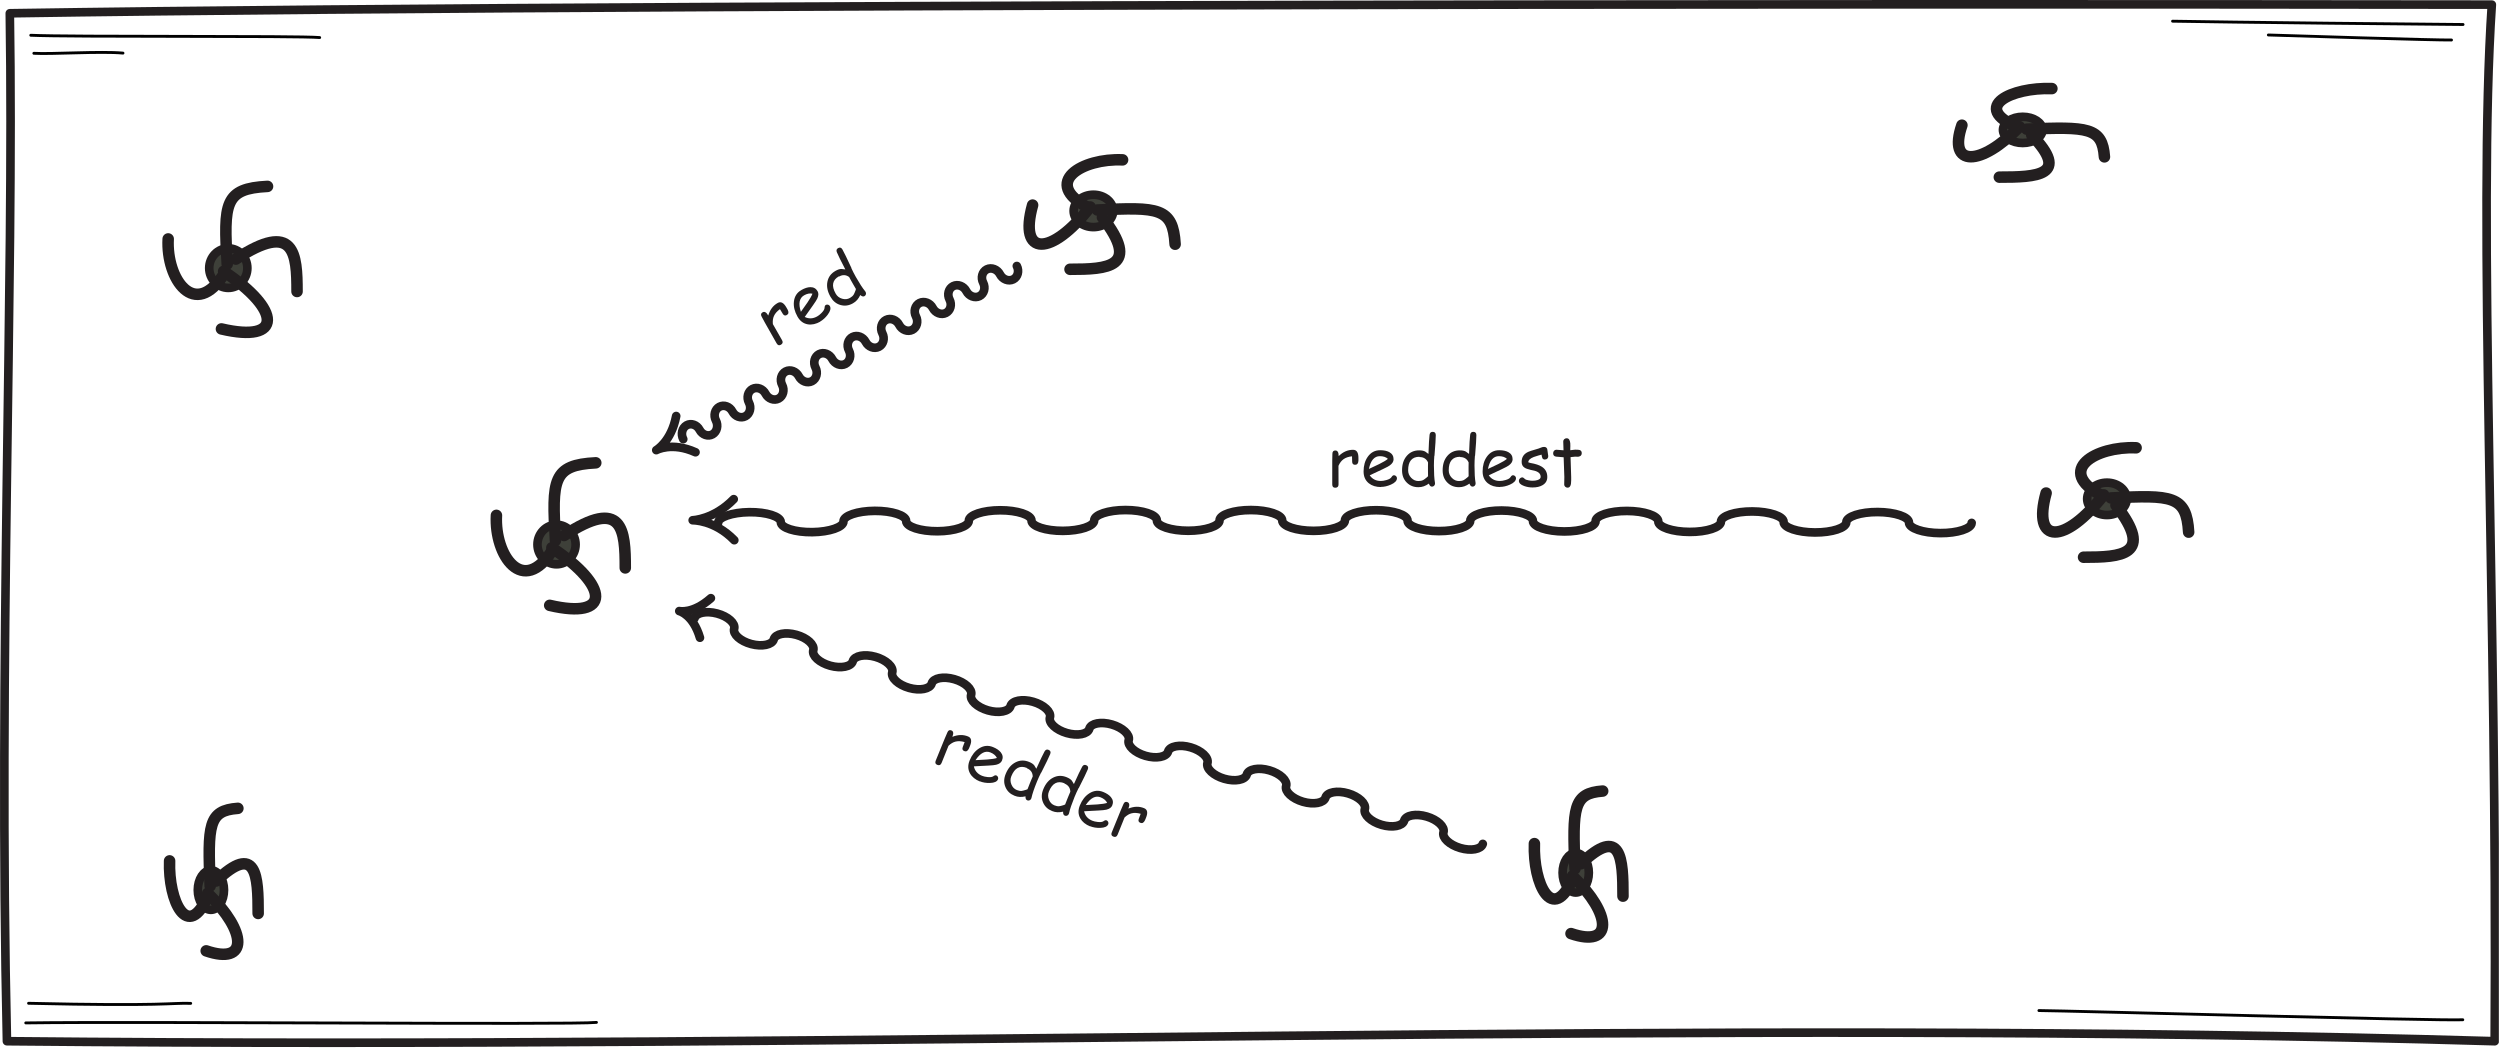 <?xml version="1.0" encoding="UTF-8" standalone="no"?>
<!DOCTYPE svg PUBLIC "-//W3C//DTD SVG 1.1//EN" "http://www.w3.org/Graphics/SVG/1.1/DTD/svg11.dtd">
<svg width="100%" height="100%" viewBox="0 0 1809 758" version="1.1" xmlns="http://www.w3.org/2000/svg" xmlns:xlink="http://www.w3.org/1999/xlink" xml:space="preserve" xmlns:serif="http://www.serif.com/" style="fill-rule:evenodd;clip-rule:evenodd;stroke-linecap:round;stroke-linejoin:round;stroke-miterlimit:2;">
    <g transform="matrix(1,0,0,1,0.025,-0.002)">
        <g transform="matrix(4.167,0,0,4.167,0,0)">
            <clipPath id="_clip1">
                <rect x="0" y="0" width="433.92" height="181.92"/>
            </clipPath>
            <g clip-path="url(#_clip1)">
                <path d="M432.699,0.806C430.199,38.306 433.699,106.306 433.199,180.806C297.699,176.806 151.699,182.306 1.199,180.806C-0.3,114.306 2.449,50.556 1.699,2.306C128.199,0.306 432.699,0.806 432.699,0.806Z" style="fill:none;stroke:rgb(35,31,32);stroke-width:1.5px;"/>
                <path d="M99.949,94.556C99.949,96.454 98.466,97.993 96.636,97.993C94.807,97.993 93.324,96.454 93.324,94.556C93.324,92.658 94.807,91.119 96.636,91.119C98.466,91.119 99.949,92.658 99.949,94.556Z" style="fill:rgb(62,64,57);"/>
                <path d="M99.949,94.556C99.949,96.454 98.466,97.993 96.636,97.993C94.807,97.993 93.324,96.454 93.324,94.556C93.324,92.658 94.807,91.119 96.636,91.119C98.466,91.119 99.949,92.658 99.949,94.556Z" style="fill:none;stroke:rgb(35,31,32);stroke-width:1.5px;"/>
                <path d="M96.449,93.869C95.824,83.244 95.949,80.744 103.449,80.369" style="fill:none;stroke:rgb(35,31,32);stroke-width:2px;"/>
                <path d="M97.949,92.994C108.199,86.244 108.574,92.119 108.574,98.619" style="fill:none;stroke:rgb(35,31,32);stroke-width:2px;"/>
                <path d="M95.824,95.119C105.949,101.869 106.074,107.619 95.449,105.119" style="fill:none;stroke:rgb(35,31,32);stroke-width:2px;"/>
                <path d="M95.949,95.494C90.824,103.619 85.824,96.494 86.199,89.494" style="fill:none;stroke:rgb(35,31,32);stroke-width:2px;"/>
                <path d="M189.866,39.438C187.968,39.438 186.429,38.179 186.429,36.625C186.429,35.071 187.968,33.812 189.866,33.812C191.765,33.812 193.304,35.071 193.304,36.625C193.304,38.179 191.765,39.438 189.866,39.438Z" style="fill:rgb(62,64,57);"/>
                <path d="M189.866,39.438C187.968,39.438 186.429,38.179 186.429,36.625C186.429,35.071 187.968,33.812 189.866,33.812C191.765,33.812 193.304,35.071 193.304,36.625C193.304,38.179 191.765,39.438 189.866,39.438Z" style="fill:none;stroke:rgb(35,31,32);stroke-width:1.5px;"/>
                <path d="M190.554,36.466C201.179,35.935 203.679,36.041 204.054,42.411" style="fill:none;stroke:rgb(35,31,32);stroke-width:2px;"/>
                <path d="M191.429,37.74C198.179,46.445 192.304,46.763 185.804,46.763" style="fill:none;stroke:rgb(35,31,32);stroke-width:2px;"/>
                <path d="M189.304,35.935C182.554,44.534 176.804,44.64 179.304,35.616" style="fill:none;stroke:rgb(35,31,32);stroke-width:2px;"/>
                <path d="M188.929,36.041C180.804,31.688 187.929,27.442 194.929,27.76" style="fill:none;stroke:rgb(35,31,32);stroke-width:2px;"/>
                <path d="M38.895,154.556C38.895,156.454 37.875,157.994 36.618,157.994C35.36,157.994 34.34,156.454 34.34,154.556C34.34,152.658 35.36,151.119 36.618,151.119C37.875,151.119 38.895,152.658 38.895,154.556Z" style="fill:rgb(62,64,57);"/>
                <path d="M38.895,154.556C38.895,156.454 37.875,157.994 36.618,157.994C35.36,157.994 34.34,156.454 34.34,154.556C34.34,152.658 35.36,151.119 36.618,151.119C37.875,151.119 38.895,152.658 38.895,154.556Z" style="fill:none;stroke:rgb(35,31,32);stroke-width:1.5px;"/>
                <path d="M36.489,153.868C36.059,143.244 36.145,140.743 41.301,140.368" style="fill:none;stroke:rgb(35,31,32);stroke-width:2px;"/>
                <path d="M37.52,152.994C44.566,146.244 44.824,152.119 44.824,158.619" style="fill:none;stroke:rgb(35,31,32);stroke-width:2px;"/>
                <path d="M36.059,155.119C43.019,161.869 43.105,167.619 35.801,165.118" style="fill:none;stroke:rgb(35,31,32);stroke-width:2px;"/>
                <path d="M36.145,155.494C32.622,163.618 29.185,156.493 29.443,149.494" style="fill:none;stroke:rgb(35,31,32);stroke-width:2px;"/>
                <path d="M42.949,46.556C42.949,48.454 41.466,49.994 39.636,49.994C37.807,49.994 36.324,48.454 36.324,46.556C36.324,44.658 37.807,43.119 39.636,43.119C41.466,43.119 42.949,44.658 42.949,46.556Z" style="fill:rgb(62,64,57);"/>
                <path d="M42.949,46.556C42.949,48.454 41.466,49.994 39.636,49.994C37.807,49.994 36.324,48.454 36.324,46.556C36.324,44.658 37.807,43.119 39.636,43.119C41.466,43.119 42.949,44.658 42.949,46.556Z" style="fill:none;stroke:rgb(35,31,32);stroke-width:1.5px;"/>
                <path d="M39.449,45.868C38.824,35.244 38.949,32.743 46.449,32.368" style="fill:none;stroke:rgb(35,31,32);stroke-width:2px;"/>
                <path d="M40.949,44.994C51.199,38.244 51.574,44.119 51.574,50.619" style="fill:none;stroke:rgb(35,31,32);stroke-width:2px;"/>
                <path d="M38.824,47.119C48.949,53.869 49.074,59.619 38.449,57.119" style="fill:none;stroke:rgb(35,31,32);stroke-width:2px;"/>
                <path d="M38.949,47.494C33.824,55.619 28.824,48.493 29.199,41.494" style="fill:none;stroke:rgb(35,31,32);stroke-width:2px;"/>
                <path d="M365.866,89.438C363.968,89.438 362.429,88.179 362.429,86.625C362.429,85.071 363.968,83.812 365.866,83.812C367.765,83.812 369.304,85.071 369.304,86.625C369.304,88.179 367.765,89.438 365.866,89.438Z" style="fill:rgb(62,64,57);"/>
                <path d="M365.866,89.438C363.968,89.438 362.429,88.179 362.429,86.625C362.429,85.071 363.968,83.812 365.866,83.812C367.765,83.812 369.304,85.071 369.304,86.625C369.304,88.179 367.765,89.438 365.866,89.438Z" style="fill:none;stroke:rgb(35,31,32);stroke-width:1.5px;"/>
                <path d="M366.554,86.466C377.179,85.935 379.679,86.041 380.054,92.411" style="fill:none;stroke:rgb(35,31,32);stroke-width:2px;"/>
                <path d="M367.429,87.74C374.179,96.445 368.304,96.763 361.804,96.763" style="fill:none;stroke:rgb(35,31,32);stroke-width:2px;"/>
                <path d="M365.304,85.935C358.554,94.534 352.804,94.64 355.304,85.616" style="fill:none;stroke:rgb(35,31,32);stroke-width:2px;"/>
                <path d="M364.929,86.041C356.804,81.688 363.929,77.442 370.929,77.76" style="fill:none;stroke:rgb(35,31,32);stroke-width:2px;"/>
                <path d="M275.895,151.556C275.895,153.454 274.875,154.994 273.618,154.994C272.36,154.994 271.34,153.454 271.34,151.556C271.34,149.658 272.36,148.119 273.618,148.119C274.875,148.119 275.895,149.658 275.895,151.556Z" style="fill:rgb(62,64,57);"/>
                <path d="M275.895,151.556C275.895,153.454 274.875,154.994 273.618,154.994C272.36,154.994 271.34,153.454 271.34,151.556C271.34,149.658 272.36,148.119 273.618,148.119C274.875,148.119 275.895,149.658 275.895,151.556Z" style="fill:none;stroke:rgb(35,31,32);stroke-width:1.5px;"/>
                <path d="M273.489,150.868C273.059,140.244 273.145,137.743 278.301,137.368" style="fill:none;stroke:rgb(35,31,32);stroke-width:2px;"/>
                <path d="M274.52,149.994C281.566,143.244 281.824,149.119 281.824,155.619" style="fill:none;stroke:rgb(35,31,32);stroke-width:2px;"/>
                <path d="M273.059,152.119C280.019,158.869 280.105,164.619 272.801,162.118" style="fill:none;stroke:rgb(35,31,32);stroke-width:2px;"/>
                <path d="M273.145,152.494C269.622,160.618 266.185,153.493 266.443,146.494" style="fill:none;stroke:rgb(35,31,32);stroke-width:2px;"/>
                <path d="M351.241,24.834C349.343,24.834 347.804,23.815 347.804,22.557C347.804,21.3 349.343,20.28 351.241,20.28C353.14,20.28 354.679,21.3 354.679,22.557C354.679,23.815 353.14,24.834 351.241,24.834Z" style="fill:rgb(62,64,57);"/>
                <path d="M351.241,24.834C349.343,24.834 347.804,23.815 347.804,22.557C347.804,21.3 349.343,20.28 351.241,20.28C353.14,20.28 354.679,21.3 354.679,22.557C354.679,23.815 353.14,24.834 351.241,24.834Z" style="fill:none;stroke:rgb(35,31,32);stroke-width:1.5px;"/>
                <path d="M351.929,22.428C362.554,21.999 365.054,22.085 365.429,27.24" style="fill:none;stroke:rgb(35,31,32);stroke-width:2px;"/>
                <path d="M352.804,23.459C359.554,30.506 353.679,30.763 347.179,30.763" style="fill:none;stroke:rgb(35,31,32);stroke-width:2px;"/>
                <path d="M350.679,21.999C343.929,28.959 338.179,29.045 340.679,21.741" style="fill:none;stroke:rgb(35,31,32);stroke-width:2px;"/>
                <path d="M350.304,22.085C342.179,18.562 349.304,15.124 356.304,15.382" style="fill:none;stroke:rgb(35,31,32);stroke-width:2px;"/>
                <path d="M124.699,90.806C124.681,89.819 127.123,88.976 130.108,88.94C133.093,88.904 135.564,89.687 135.582,90.674C135.599,91.662 138.07,92.444 141.055,92.408C144.04,92.372 146.482,91.53 146.464,90.542C146.456,89.555 148.906,88.729 151.891,88.712C154.877,88.696 157.34,89.495 157.348,90.482C157.356,91.47 159.819,92.269 162.804,92.252C165.789,92.236 168.24,91.41 168.232,90.422C168.228,89.435 170.682,88.617 173.668,88.61C176.653,88.603 179.112,89.41 179.115,90.398C179.119,91.385 181.578,92.192 184.563,92.185C187.549,92.179 190.003,91.36 189.999,90.373C189.999,89.386 192.455,88.572 195.44,88.571C198.426,88.57 200.883,89.382 200.883,90.369C200.884,91.357 203.341,92.168 206.326,92.167C209.311,92.166 211.768,91.353 211.767,90.366C211.769,89.378 214.227,88.568 217.212,88.571C220.197,88.575 222.653,89.39 222.651,90.377C222.65,91.365 225.105,92.18 228.09,92.183C231.075,92.186 233.534,91.376 233.535,90.389C233.538,89.401 235.998,88.594 238.983,88.601C241.968,88.607 244.422,89.426 244.419,90.413C244.416,91.4 246.87,92.218 249.855,92.225C252.84,92.232 255.3,91.424 255.303,90.437C255.307,89.45 257.768,88.645 260.753,88.654C263.738,88.663 266.191,89.484 266.187,90.471C266.182,91.458 268.635,92.279 271.621,92.288C274.606,92.297 277.066,91.492 277.071,90.505C277.076,89.518 279.538,88.715 282.523,88.726C285.508,88.738 287.96,89.56 287.955,90.547C287.949,91.534 290.401,92.356 293.386,92.368C296.371,92.379 298.833,91.576 298.838,90.589C298.845,89.601 301.307,88.8 304.292,88.814C307.277,88.827 309.729,89.651 309.722,90.638C309.716,91.626 312.167,92.45 315.152,92.463C318.137,92.477 320.599,91.675 320.606,90.688C320.614,89.701 323.077,88.901 326.062,88.917C329.047,88.933 331.497,89.759 331.49,90.746C331.482,91.733 333.932,92.559 336.917,92.575C339.903,92.591 342.366,91.791 342.373,90.804" style="fill:none;stroke:rgb(35,31,32);stroke-width:1.5px;"/>
                <path d="M127.405,86.681C123.942,90.244 120.28,90.342 120.28,90.342C120.28,90.342 124.041,90.244 127.504,93.806" style="fill:none;stroke:rgb(35,31,32);stroke-width:1.5px;"/>
                <path d="M120.602,107.354C120.863,106.401 122.63,106.031 124.517,106.534C126.404,107.037 127.742,108.234 127.482,109.186C127.221,110.139 128.559,111.336 130.446,111.839C132.333,112.341 134.1,111.971 134.361,111.019C134.628,110.068 136.396,109.715 138.278,110.237C140.159,110.758 141.488,111.97 141.222,112.921C140.955,113.871 142.284,115.083 144.166,115.605C146.047,116.126 147.815,115.773 148.082,114.822C148.352,113.873 150.12,113.528 151.999,114.059C153.878,114.59 155.203,115.809 154.933,116.758C154.663,117.708 155.988,118.927 157.867,119.458C159.746,119.989 161.514,119.644 161.784,118.694C162.055,117.745 163.824,117.405 165.701,117.942C167.579,118.478 168.9,119.701 168.629,120.65C168.357,121.599 169.679,122.822 171.556,123.359C173.434,123.895 175.202,123.555 175.474,122.606C175.747,121.657 177.515,121.321 179.392,121.862C181.268,122.402 182.588,123.628 182.315,124.577C182.042,125.526 183.362,126.752 185.238,127.292C187.114,127.833 188.883,127.497 189.156,126.548C189.429,125.599 191.198,125.266 193.073,125.81C194.949,126.353 196.267,127.582 195.993,128.53C195.719,129.479 197.037,130.707 198.913,131.251C200.788,131.795 202.557,131.462 202.83,130.513C203.105,129.565 204.874,129.234 206.748,129.78C208.623,130.327 209.94,131.557 209.665,132.505C209.39,133.454 210.707,134.684 212.582,135.23C214.456,135.777 216.225,135.446 216.5,134.497C216.775,133.549 218.544,133.22 220.418,133.769C222.292,134.317 223.608,135.549 223.332,136.497C223.057,137.446 224.373,138.677 226.247,139.226C228.121,139.774 229.889,139.445 230.165,138.497C230.441,137.549 232.21,137.222 234.083,137.772C235.956,138.323 237.271,139.556 236.995,140.504C236.719,141.452 238.034,142.686 239.907,143.236C241.78,143.787 243.549,143.46 243.825,142.512C244.102,141.564 245.871,141.239 247.744,141.791C249.616,142.344 250.93,143.579 250.653,144.527C250.377,145.474 251.69,146.709 253.563,147.262C255.436,147.815 257.205,147.49 257.481,146.542" style="fill:none;stroke:rgb(35,31,32);stroke-width:1.5px;"/>
                <path d="M123.439,103.875C120.281,106.677 117.951,106.113 117.951,106.113C117.951,106.113 120.343,106.694 121.54,110.743" style="fill:none;stroke:rgb(35,31,32);stroke-width:1.5px;"/>
                <path d="M118.638,76.257C118.179,75.384 118.441,74.299 119.218,73.854C119.996,73.41 121.014,73.764 121.474,74.637C121.933,75.511 122.951,75.865 123.729,75.421C124.507,74.976 124.769,73.891 124.309,73.017C123.852,72.142 124.124,71.071 124.911,70.644C125.698,70.217 126.721,70.586 127.178,71.461C127.635,72.336 128.659,72.705 129.445,72.278C130.232,71.852 130.504,70.78 130.047,69.905C129.591,69.029 129.867,67.963 130.659,67.545C131.45,67.127 132.476,67.504 132.932,68.379C133.388,69.255 134.414,69.632 135.205,69.214C135.997,68.795 136.273,67.73 135.817,66.854C135.362,65.978 135.641,64.917 136.435,64.504C137.229,64.09 138.257,64.472 138.712,65.348C139.167,66.224 140.195,66.605 140.989,66.192C141.783,65.779 142.062,64.718 141.607,63.841C141.153,62.965 141.434,61.906 142.23,61.497C143.025,61.088 144.054,61.472 144.509,62.349C144.963,63.225 145.992,63.61 146.788,63.2C147.584,62.791 147.865,61.732 147.411,60.856C146.957,59.979 147.239,58.923 148.037,58.516C148.834,58.11 149.864,58.497 150.318,59.374C150.772,60.251 151.802,60.638 152.6,60.231C153.397,59.825 153.68,58.769 153.226,57.892C152.772,57.015 153.056,55.961 153.855,55.557C154.654,55.153 155.685,55.542 156.138,56.419C156.592,57.296 157.622,57.685 158.421,57.281C159.22,56.877 159.504,55.823 159.05,54.946C158.597,54.069 158.882,53.016 159.682,52.614C160.482,52.212 161.513,52.603 161.966,53.48C162.419,54.357 163.451,54.748 164.25,54.346C165.05,53.944 165.335,52.891 164.882,52.014C164.429,51.137 164.715,50.085 165.516,49.685C166.316,49.285 167.348,49.678 167.801,50.555C168.254,51.432 169.286,51.825 170.087,51.425C170.888,51.025 171.174,49.973 170.721,49.096C170.268,48.219 170.555,47.169 171.357,46.77C172.159,46.372 173.191,46.767 173.644,47.644C174.097,48.522 175.129,48.916 175.931,48.518C176.732,48.12 177.02,47.07 176.567,46.192" style="fill:none;stroke:rgb(35,31,32);stroke-width:1.5px;"/>
                <path d="M117.413,72.246C116.553,76.706 113.955,78.166 113.955,78.166C113.955,78.166 116.625,76.669 120.767,78.533" style="fill:none;stroke:rgb(35,31,32);stroke-width:1.5px;"/>
                <path d="M136.772,53.781C136.993,54.221 136.944,54.524 136.621,54.707C136.328,54.873 136.087,54.789 135.898,54.454C135.863,54.392 135.798,54.277 135.687,54.105L135.434,53.683C134.926,54.053 134.581,54.442 134.393,54.865C134.215,55.256 134.147,55.722 134.203,56.283L135.798,59.076C135.993,59.42 135.921,59.682 135.587,59.871C135.284,60.043 135.043,59.958 134.848,59.614L132.82,56.032C132.755,55.917 132.66,55.75 132.541,55.514C132.421,55.279 132.326,55.112 132.261,54.997C132.066,54.652 132.118,54.402 132.421,54.231C132.755,54.042 133.082,54.229 133.401,54.793C133.698,53.783 134.231,53.068 135.035,52.613C135.317,52.453 135.574,52.445 135.828,52.577C136.082,52.709 136.316,52.977 136.553,53.394C136.653,53.572 136.718,53.687 136.754,53.749L136.772,53.781Z" style="fill:rgb(35,31,32);fill-rule:nonzero;"/>
                <path d="M142.465,55.838C141.693,56.276 140.97,56.437 140.271,56.322C139.507,56.19 138.914,55.753 138.477,54.98C137.974,54.093 137.769,53.243 137.854,52.395C137.952,51.471 138.385,50.799 139.168,50.355C139.732,50.036 140.234,49.876 140.696,49.863C141.27,49.855 141.69,50.086 141.968,50.576C142.163,50.921 142.147,51.33 141.92,51.831C141.824,52.051 141.575,52.44 141.17,53.014L139.737,55.039C140.085,55.214 140.433,55.293 140.798,55.28C141.162,55.266 141.527,55.156 141.903,54.943C142.144,54.807 142.391,54.612 142.662,54.334C143.004,53.989 143.172,53.701 143.18,53.448C143.189,53.195 143.261,53.03 143.397,52.953C143.512,52.888 143.64,52.871 143.787,52.911C143.934,52.952 144.035,53.033 144.1,53.148C144.313,53.524 144.193,54.019 143.731,54.639C143.339,55.165 142.903,55.563 142.401,55.847L142.465,55.838ZM139.635,51.277C139.217,51.514 138.961,51.865 138.862,52.349C138.764,52.832 138.837,53.425 139.068,54.149L140.215,52.521C140.659,51.869 140.94,51.366 141.077,50.999C140.63,50.893 140.146,50.987 139.614,51.289L139.635,51.277Z" style="fill:rgb(35,31,32);fill-rule:nonzero;"/>
                <path d="M147.826,46.557C148.068,47.082 148.325,47.584 148.608,48.085C149.253,49.224 149.784,50.04 150.22,50.566C150.26,50.612 150.283,50.654 150.301,50.685C150.378,50.821 150.401,50.959 150.36,51.106C150.32,51.254 150.239,51.355 150.113,51.425C149.905,51.544 149.665,51.486 149.383,51.232C149.233,51.551 149.06,51.829 148.852,52.071C148.644,52.313 148.396,52.508 148.104,52.674C147.394,53.076 146.689,53.171 145.953,52.967C145.201,52.759 144.628,52.283 144.197,51.521C143.676,50.602 143.509,49.746 143.676,48.92C143.843,48.095 144.305,47.475 145.078,47.037C145.474,46.812 145.813,46.704 146.103,46.705L146.784,46.788C146.021,45.317 145.535,44.337 145.314,43.801C145.184,43.474 145.258,43.239 145.529,43.086C145.843,42.908 146.094,42.987 146.283,43.321C146.555,43.801 147.072,44.86 147.858,46.566L147.826,46.557ZM145.669,47.984C145.095,48.31 144.772,48.713 144.675,49.223C144.577,49.734 144.725,50.312 145.116,51.001C145.364,51.439 145.733,51.727 146.23,51.873C146.726,52.019 147.17,51.975 147.588,51.738C147.88,51.573 148.091,51.385 148.23,51.168C148.31,51.04 148.421,50.798 148.558,50.431C148.586,50.36 148.609,50.278 148.625,50.186L148.118,49.314L147.781,48.719L147.449,48.108C147.164,47.897 146.885,47.793 146.588,47.781C146.292,47.77 146.006,47.849 145.703,48.02L145.669,47.984Z" style="fill:rgb(35,31,32);fill-rule:nonzero;"/>
                <path d="M168.256,129.97C168.048,130.417 167.78,130.567 167.435,130.426C167.124,130.3 167.041,130.059 167.186,129.703C167.213,129.636 167.263,129.514 167.329,129.321L167.503,128.86C166.898,128.692 166.379,128.662 165.93,128.777C165.513,128.879 165.106,129.115 164.7,129.507L163.498,132.489C163.348,132.856 163.098,132.962 162.743,132.817C162.42,132.685 162.337,132.444 162.487,132.077L164.04,128.266C164.089,128.143 164.162,127.966 164.273,127.726C164.383,127.486 164.456,127.308 164.505,127.186C164.655,126.819 164.883,126.704 165.205,126.836C165.561,126.981 165.616,127.353 165.372,127.953C166.348,127.561 167.24,127.535 168.095,127.884C168.395,128.006 168.561,128.203 168.615,128.484C168.669,128.765 168.605,129.115 168.423,129.559C168.347,129.748 168.297,129.87 168.27,129.937L168.256,129.97Z" style="fill:rgb(35,31,32);fill-rule:nonzero;"/>
                <path d="M170.171,135.714C169.349,135.379 168.775,134.911 168.431,134.292C168.061,133.61 168.037,132.874 168.372,132.052C168.757,131.107 169.296,130.42 170.014,129.961C170.8,129.465 171.596,129.387 172.429,129.727C173.029,129.971 173.466,130.266 173.763,130.62C174.125,131.066 174.205,131.539 173.992,132.061C173.843,132.428 173.511,132.669 172.978,132.801C172.746,132.862 172.286,132.908 171.584,132.946L169.107,133.077C169.185,133.459 169.339,133.781 169.576,134.059C169.813,134.336 170.125,134.555 170.525,134.718C170.781,134.822 171.088,134.895 171.473,134.935C171.957,134.99 172.287,134.943 172.49,134.793C172.694,134.642 172.868,134.597 173.013,134.655C173.135,134.705 173.228,134.795 173.287,134.936C173.347,135.077 173.346,135.206 173.296,135.328C173.133,135.728 172.67,135.941 171.897,135.963C171.242,135.981 170.658,135.886 170.125,135.669L170.171,135.714ZM171.995,130.665C171.551,130.483 171.116,130.501 170.676,130.723C170.235,130.945 169.816,131.37 169.391,132.001L171.379,131.891C172.166,131.836 172.735,131.743 173.108,131.623C172.914,131.207 172.54,130.886 171.973,130.656L171.995,130.665Z" style="fill:rgb(35,31,32);fill-rule:nonzero;"/>
                <path d="M180.777,134.165C180.516,134.68 180.281,135.193 180.063,135.727C179.57,136.938 179.259,137.861 179.116,138.529C179.105,138.589 179.087,138.633 179.073,138.666C179.014,138.811 178.92,138.915 178.779,138.974C178.638,139.034 178.509,139.033 178.376,138.978C178.153,138.888 178.05,138.664 178.075,138.286C177.731,138.366 177.406,138.402 177.087,138.389C176.768,138.375 176.461,138.302 176.15,138.175C175.395,137.868 174.883,137.374 174.587,136.67C174.284,135.951 174.302,135.207 174.632,134.395C175.031,133.417 175.599,132.755 176.35,132.374C177.101,131.993 177.874,131.971 178.697,132.306C179.119,132.478 179.414,132.676 179.593,132.905L179.951,133.491C180.631,131.98 181.098,130.991 181.382,130.485C181.558,130.181 181.788,130.093 182.077,130.211C182.411,130.347 182.505,130.592 182.36,130.948C182.152,131.459 181.641,132.521 180.791,134.196L180.777,134.165ZM178.32,133.358C177.709,133.109 177.192,133.106 176.731,133.346C176.271,133.586 175.909,134.06 175.61,134.794C175.42,135.26 175.424,135.728 175.617,136.209C175.81,136.689 176.12,137.01 176.564,137.191C176.875,137.318 177.154,137.366 177.41,137.341C177.56,137.324 177.818,137.261 178.191,137.141C178.265,137.119 178.343,137.086 178.426,137.042L178.795,136.104L179.053,135.471L179.327,134.831C179.316,134.476 179.224,134.193 179.05,133.953C178.875,133.714 178.635,133.538 178.313,133.407L178.32,133.358Z" style="fill:rgb(35,31,32);fill-rule:nonzero;"/>
                <path d="M187.305,136.824C187.044,137.34 186.809,137.853 186.591,138.386C186.098,139.598 185.787,140.52 185.644,141.188C185.633,141.248 185.614,141.293 185.601,141.326C185.542,141.47 185.448,141.575 185.307,141.634C185.166,141.693 185.037,141.692 184.904,141.638C184.681,141.547 184.578,141.324 184.603,140.945C184.259,141.025 183.933,141.061 183.615,141.048C183.296,141.035 182.989,140.962 182.678,140.835C181.922,140.527 181.411,140.034 181.114,139.33C180.812,138.61 180.83,137.866 181.16,137.055C181.559,136.077 182.127,135.414 182.878,135.033C183.629,134.653 184.402,134.631 185.225,134.966C185.647,135.138 185.942,135.336 186.121,135.564L186.478,136.15C187.159,134.64 187.626,133.651 187.91,133.145C188.086,132.84 188.316,132.753 188.605,132.87C188.939,133.006 189.033,133.252 188.888,133.608C188.68,134.119 188.169,135.181 187.318,136.856L187.305,136.824ZM184.848,136.018C184.237,135.769 183.72,135.765 183.259,136.005C182.799,136.245 182.437,136.72 182.138,137.453C181.948,137.92 181.952,138.388 182.145,138.868C182.338,139.349 182.648,139.669 183.092,139.85C183.403,139.977 183.682,140.026 183.938,140.001C184.087,139.984 184.346,139.921 184.719,139.801C184.793,139.779 184.871,139.746 184.954,139.702L185.323,138.764L185.581,138.13L185.855,137.49C185.844,137.136 185.752,136.852 185.577,136.613C185.403,136.373 185.163,136.198 184.841,136.067L184.848,136.018Z" style="fill:rgb(35,31,32);fill-rule:nonzero;"/>
                <path d="M189.315,143.513C188.493,143.178 187.919,142.711 187.575,142.091C187.205,141.409 187.181,140.674 187.516,139.851C187.9,138.907 188.44,138.219 189.158,137.76C189.943,137.264 190.739,137.187 191.573,137.526C192.173,137.771 192.61,138.065 192.906,138.419C193.269,138.865 193.348,139.338 193.136,139.86C192.986,140.227 192.655,140.468 192.121,140.6C191.889,140.661 191.43,140.708 190.728,140.745L188.251,140.877C188.329,141.258 188.483,141.58 188.719,141.858C188.956,142.136 189.269,142.354 189.669,142.517C189.925,142.621 190.232,142.694 190.617,142.735C191.1,142.789 191.43,142.742 191.634,142.592C191.838,142.442 192.012,142.396 192.156,142.455C192.279,142.505 192.372,142.594 192.431,142.735C192.49,142.876 192.489,143.005 192.44,143.127C192.277,143.527 191.814,143.741 191.041,143.762C190.385,143.781 189.802,143.685 189.269,143.468L189.315,143.513ZM191.139,138.464C190.694,138.283 190.26,138.3 189.819,138.522C189.379,138.745 188.959,139.17 188.534,139.8L190.523,139.69C191.31,139.635 191.879,139.543 192.251,139.422C192.058,139.007 191.683,138.686 191.117,138.455L191.139,138.464Z" style="fill:rgb(35,31,32);fill-rule:nonzero;"/>
                <path d="M198.826,142.425C198.618,142.872 198.35,143.021 198.005,142.881C197.694,142.754 197.611,142.513 197.756,142.158C197.783,142.091 197.833,141.969 197.899,141.775L198.073,141.315C197.468,141.146 196.949,141.116 196.501,141.231C196.083,141.333 195.676,141.569 195.27,141.961L194.068,144.944C193.919,145.311 193.668,145.416 193.313,145.271C192.991,145.14 192.907,144.899 193.057,144.532L194.61,140.72C194.66,140.598 194.732,140.42 194.843,140.18C194.953,139.94 195.026,139.762 195.076,139.64C195.225,139.273 195.453,139.159 195.775,139.29C196.131,139.435 196.187,139.808 195.942,140.408C196.918,140.015 197.81,139.99 198.666,140.338C198.966,140.46 199.132,140.658 199.186,140.939C199.239,141.22 199.175,141.569 198.994,142.014C198.917,142.203 198.867,142.325 198.84,142.392L198.826,142.425Z" style="fill:rgb(35,31,32);fill-rule:nonzero;"/>
                <path d="M235.887,79.98C235.863,80.472 235.671,80.712 235.299,80.712C234.963,80.712 234.795,80.52 234.795,80.136C234.795,80.064 234.795,79.932 234.783,79.728L234.771,79.236C234.147,79.308 233.655,79.476 233.283,79.752C232.935,80.004 232.647,80.376 232.419,80.892L232.431,84.108C232.431,84.504 232.239,84.696 231.855,84.696C231.507,84.696 231.339,84.504 231.339,84.108L231.339,79.992C231.339,79.86 231.339,79.668 231.351,79.404C231.363,79.14 231.363,78.948 231.363,78.816C231.363,78.42 231.531,78.228 231.879,78.228C232.263,78.228 232.455,78.552 232.455,79.2C233.211,78.468 234.027,78.108 234.951,78.108C235.275,78.108 235.503,78.228 235.659,78.468C235.815,78.708 235.887,79.056 235.887,79.536L235.887,79.98Z" style="fill:rgb(35,31,32);fill-rule:nonzero;"/>
                <path d="M239.828,84.577C238.94,84.577 238.232,84.361 237.68,83.917C237.08,83.425 236.78,82.753 236.78,81.865C236.78,80.845 237.02,80.005 237.512,79.309C238.052,78.553 238.76,78.181 239.66,78.181C240.308,78.181 240.824,78.289 241.232,78.505C241.736,78.781 241.988,79.189 241.988,79.753C241.988,80.149 241.772,80.497 241.328,80.821C241.136,80.965 240.728,81.181 240.092,81.481L237.848,82.537C238.064,82.861 238.328,83.101 238.652,83.269C238.976,83.437 239.348,83.521 239.78,83.521C240.056,83.521 240.368,83.473 240.74,83.365C241.208,83.233 241.496,83.065 241.628,82.849C241.76,82.633 241.904,82.525 242.06,82.525C242.192,82.525 242.312,82.573 242.42,82.681C242.528,82.789 242.576,82.909 242.576,83.041C242.576,83.473 242.228,83.845 241.52,84.157C240.92,84.421 240.344,84.553 239.768,84.553L239.828,84.577ZM239.612,79.213C239.132,79.213 238.736,79.393 238.412,79.765C238.088,80.137 237.86,80.689 237.704,81.433L239.504,80.581C240.212,80.233 240.704,79.933 241.004,79.681C240.668,79.369 240.2,79.213 239.588,79.213L239.612,79.213Z" style="fill:rgb(35,31,32);fill-rule:nonzero;"/>
                <path d="M249.065,79.141C249.017,79.717 248.993,80.281 248.993,80.857C248.993,82.165 249.053,83.137 249.173,83.809C249.185,83.869 249.185,83.917 249.185,83.953C249.185,84.109 249.137,84.241 249.029,84.349C248.921,84.457 248.801,84.505 248.657,84.505C248.417,84.505 248.237,84.337 248.117,83.977C247.829,84.181 247.541,84.337 247.241,84.445C246.941,84.553 246.629,84.601 246.293,84.601C245.477,84.601 244.817,84.337 244.277,83.797C243.725,83.245 243.461,82.549 243.461,81.673C243.461,80.617 243.737,79.789 244.289,79.153C244.841,78.517 245.549,78.205 246.437,78.205C246.893,78.205 247.241,78.277 247.493,78.421L248.045,78.829C248.105,77.173 248.165,76.081 248.237,75.505C248.285,75.157 248.465,74.989 248.777,74.989C249.137,74.989 249.317,75.181 249.317,75.565C249.317,76.117 249.245,77.293 249.089,79.165L249.065,79.141ZM246.485,79.321C245.825,79.321 245.345,79.513 245.009,79.909C244.673,80.305 244.517,80.881 244.517,81.673C244.517,82.177 244.697,82.609 245.057,82.981C245.417,83.353 245.825,83.533 246.305,83.533C246.641,83.533 246.917,83.473 247.145,83.353C247.277,83.281 247.493,83.125 247.793,82.873C247.853,82.825 247.913,82.765 247.973,82.693L247.961,81.685L247.961,81.001L247.973,80.305C247.829,79.981 247.637,79.753 247.385,79.597C247.133,79.441 246.845,79.369 246.497,79.369L246.485,79.321Z" style="fill:rgb(35,31,32);fill-rule:nonzero;"/>
                <path d="M256.114,79.141C256.066,79.717 256.042,80.281 256.042,80.857C256.042,82.165 256.102,83.137 256.222,83.809C256.234,83.869 256.234,83.917 256.234,83.953C256.234,84.109 256.186,84.241 256.078,84.349C255.97,84.457 255.85,84.505 255.706,84.505C255.466,84.505 255.286,84.337 255.166,83.977C254.878,84.181 254.59,84.337 254.29,84.445C253.99,84.553 253.678,84.601 253.342,84.601C252.526,84.601 251.866,84.337 251.326,83.797C250.774,83.245 250.51,82.549 250.51,81.673C250.51,80.617 250.786,79.789 251.338,79.153C251.89,78.517 252.598,78.205 253.486,78.205C253.942,78.205 254.29,78.277 254.542,78.421L255.094,78.829C255.154,77.173 255.214,76.081 255.286,75.505C255.334,75.157 255.514,74.989 255.826,74.989C256.186,74.989 256.366,75.181 256.366,75.565C256.366,76.117 256.294,77.293 256.138,79.165L256.114,79.141ZM253.534,79.321C252.874,79.321 252.394,79.513 252.058,79.909C251.722,80.305 251.566,80.881 251.566,81.673C251.566,82.177 251.746,82.609 252.106,82.981C252.466,83.353 252.874,83.533 253.354,83.533C253.69,83.533 253.966,83.473 254.194,83.353C254.326,83.281 254.542,83.125 254.842,82.873C254.902,82.825 254.962,82.765 255.022,82.693L255.01,81.685L255.01,81.001L255.022,80.305C254.878,79.981 254.686,79.753 254.434,79.597C254.182,79.441 253.894,79.369 253.546,79.369L253.534,79.321Z" style="fill:rgb(35,31,32);fill-rule:nonzero;"/>
                <path d="M260.499,84.577C259.611,84.577 258.903,84.361 258.351,83.917C257.751,83.425 257.451,82.753 257.451,81.865C257.451,80.845 257.691,80.005 258.183,79.309C258.723,78.553 259.431,78.181 260.331,78.181C260.979,78.181 261.495,78.289 261.903,78.505C262.407,78.781 262.659,79.189 262.659,79.753C262.659,80.149 262.443,80.497 261.999,80.821C261.807,80.965 261.399,81.181 260.763,81.481L258.519,82.537C258.735,82.861 258.999,83.101 259.323,83.269C259.647,83.437 260.019,83.521 260.451,83.521C260.727,83.521 261.039,83.473 261.411,83.365C261.879,83.233 262.167,83.065 262.299,82.849C262.431,82.633 262.575,82.525 262.731,82.525C262.863,82.525 262.983,82.573 263.091,82.681C263.199,82.789 263.247,82.909 263.247,83.041C263.247,83.473 262.899,83.845 262.191,84.157C261.591,84.421 261.015,84.553 260.439,84.553L260.499,84.577ZM260.283,79.213C259.803,79.213 259.407,79.393 259.083,79.765C258.759,80.137 258.531,80.689 258.375,81.433L260.175,80.581C260.883,80.233 261.375,79.933 261.675,79.681C261.339,79.369 260.871,79.213 260.259,79.213L260.283,79.213Z" style="fill:rgb(35,31,32);fill-rule:nonzero;"/>
                <path d="M268.285,79.801C268.069,79.801 267.925,79.729 267.841,79.585C267.781,79.477 267.733,79.273 267.685,78.949C267.385,79.021 266.941,79.153 266.329,79.357C265.693,79.609 265.381,79.909 265.381,80.281C265.501,80.329 265.609,80.365 265.729,80.389C266.629,80.545 267.289,80.761 267.733,81.049C268.369,81.457 268.681,82.045 268.681,82.825C268.681,83.461 268.405,83.929 267.853,84.253C267.397,84.517 266.833,84.649 266.125,84.649C265.609,84.649 265.129,84.565 264.661,84.397C264.049,84.181 263.749,83.881 263.749,83.485C263.749,83.329 263.809,83.197 263.929,83.077C264.049,82.957 264.181,82.897 264.337,82.897C264.457,82.897 264.613,82.993 264.805,83.185C264.901,83.281 265.105,83.353 265.441,83.413C265.705,83.461 265.921,83.485 266.101,83.485C266.437,83.485 266.725,83.449 266.977,83.365C267.349,83.245 267.529,83.065 267.529,82.813C267.529,82.273 267.169,81.925 266.425,81.733L265.813,81.601C265.285,81.481 264.925,81.349 264.709,81.193C264.385,80.977 264.229,80.653 264.229,80.209C264.229,79.381 264.613,78.805 265.393,78.457C265.633,78.349 266.005,78.229 266.521,78.085C267.037,77.941 267.397,77.821 267.625,77.713C267.781,77.641 267.949,77.605 268.141,77.605C268.309,77.605 268.441,77.653 268.549,77.761C268.657,77.869 268.705,78.013 268.705,78.193C268.705,78.313 268.729,78.481 268.777,78.697C268.825,78.913 268.849,79.081 268.849,79.201C268.849,79.381 268.801,79.525 268.693,79.633C268.585,79.741 268.453,79.789 268.285,79.789L268.285,79.801Z" style="fill:rgb(35,31,32);fill-rule:nonzero;"/>
                <path d="M274.102,79.321C274.018,79.321 273.922,79.321 273.814,79.309C273.706,79.297 273.61,79.297 273.526,79.297C273.43,79.297 273.166,79.321 272.722,79.381L272.83,82.849L272.83,83.401C272.842,84.265 272.638,84.685 272.206,84.685C272.05,84.685 271.918,84.637 271.798,84.529C271.678,84.421 271.618,84.301 271.618,84.145C271.618,84.001 271.618,83.785 271.63,83.485C271.642,83.185 271.642,82.969 271.642,82.825L271.522,79.405C271.234,79.393 270.802,79.357 270.214,79.297C269.866,79.249 269.698,79.057 269.698,78.709C269.698,78.541 269.746,78.397 269.854,78.277C269.962,78.157 270.094,78.097 270.262,78.097L271.498,78.193C271.498,77.989 271.486,77.725 271.474,77.389C271.462,77.053 271.45,76.813 271.45,76.669C271.45,76.501 271.51,76.369 271.63,76.261C271.75,76.153 271.882,76.105 272.05,76.105C272.41,76.105 272.614,76.393 272.674,76.969C272.686,77.113 272.686,77.281 272.686,77.485L272.674,77.821L272.674,78.181C273.166,78.121 273.442,78.085 273.514,78.085C273.922,78.085 274.186,78.109 274.306,78.145C274.546,78.229 274.666,78.409 274.666,78.697C274.666,78.865 274.618,79.009 274.51,79.117C274.402,79.225 274.27,79.285 274.102,79.285L274.102,79.321Z" style="fill:rgb(35,31,32);fill-rule:nonzero;"/>
            </g>
        </g>
        <path d="M18.616,740.184C102.561,738.971 415.209,741.719 431.563,739.807" style="fill:none;stroke:black;stroke-width:2.08px;stroke-miterlimit:1.5;"/>
        <path d="M20.642,725.98C119.859,728.266 123.624,725.534 137.965,726.036" style="fill:none;stroke:black;stroke-width:2.08px;stroke-miterlimit:1.5;"/>
        <path d="M22.241,25.514C49.942,26.86 215.75,25.771 231.292,27.174" style="fill:none;stroke:black;stroke-width:2.08px;stroke-miterlimit:1.5;"/>
        <path d="M24.471,38.569C37.008,39.353 72.842,36.914 88.963,38.433" style="fill:none;stroke:black;stroke-width:2.08px;stroke-miterlimit:1.5;"/>
        <path d="M1572.05,15.336C1605.88,16.023 1767.48,17.723 1782.24,17.731" style="fill:none;stroke:black;stroke-width:2.08px;stroke-miterlimit:1.5;"/>
        <path d="M1641.35,25.317C1655.23,25.816 1764.54,29.187 1773.88,28.95" style="fill:none;stroke:black;stroke-width:2.08px;stroke-miterlimit:1.5;"/>
        <path d="M1475.34,731.236C1495.21,731.36 1765.27,738.81 1782.05,737.902" style="fill:none;stroke:black;stroke-width:2.08px;stroke-miterlimit:1.5;"/>
    </g>
</svg>
